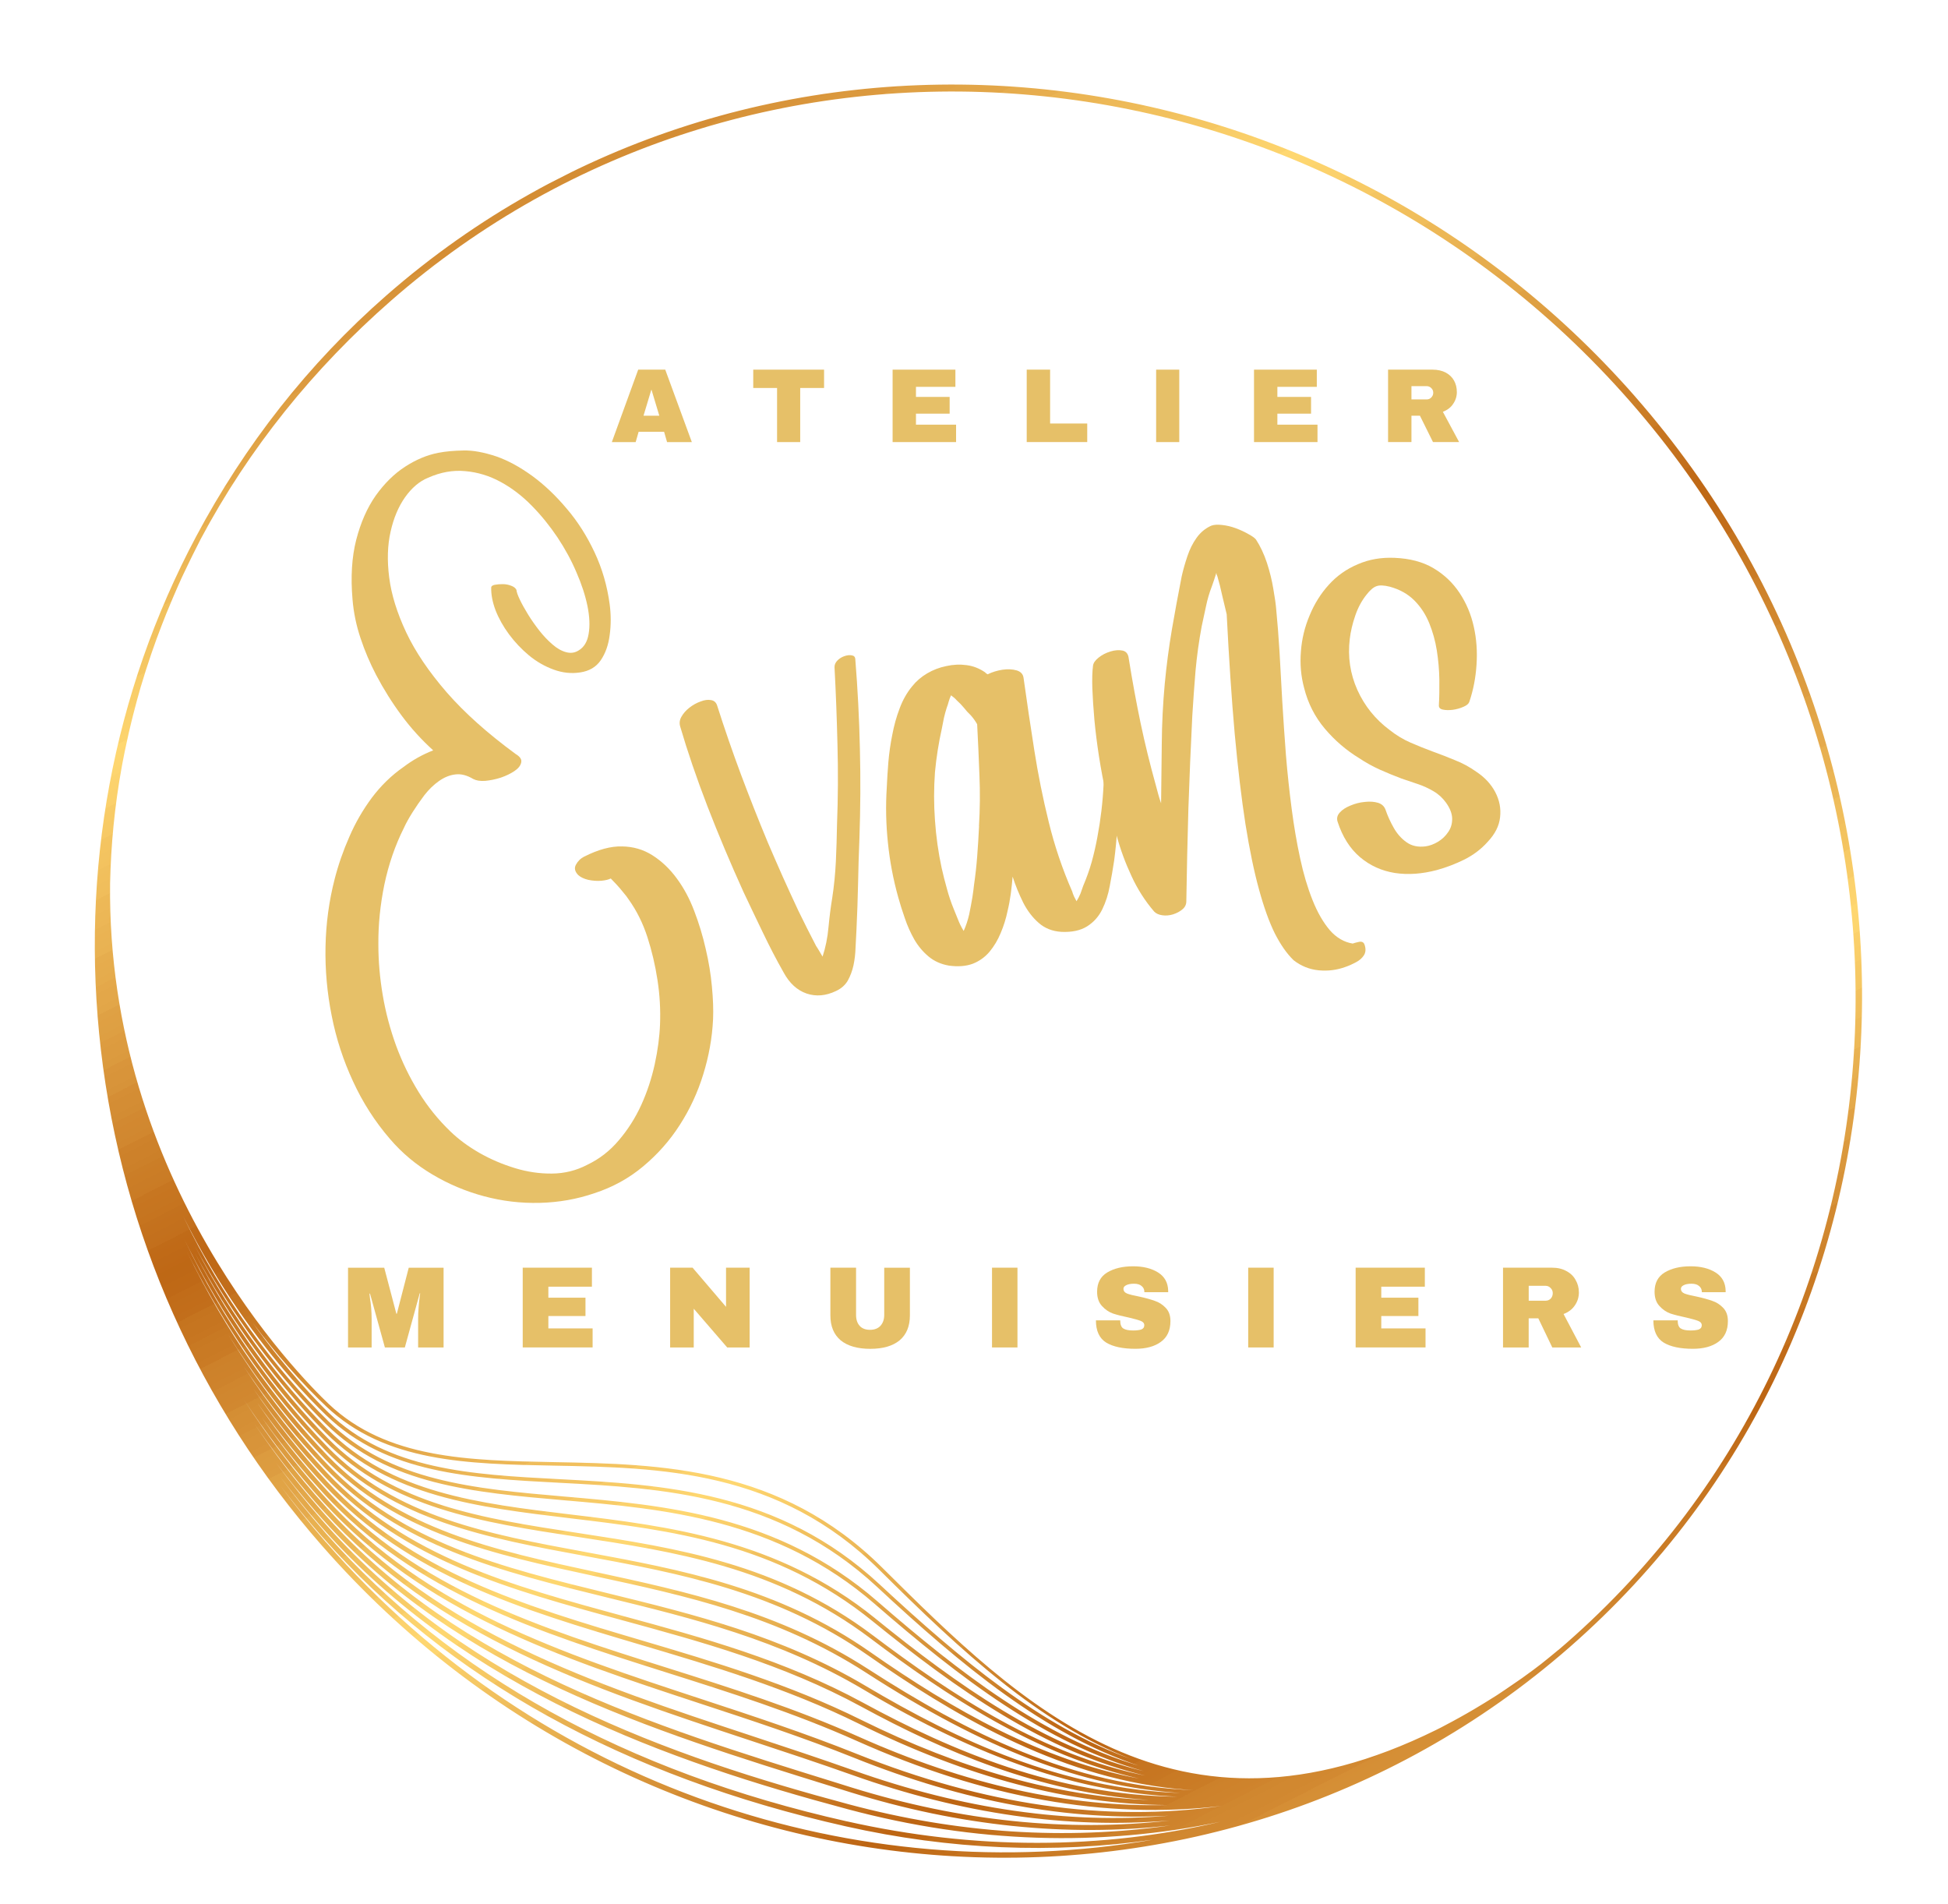 <?xml version="1.0" encoding="UTF-8"?>
<svg id="Calque_1" data-name="Calque 1" xmlns="http://www.w3.org/2000/svg" width="622.98" height="608.68" xmlns:xlink="http://www.w3.org/1999/xlink" viewBox="0 0 622.98 608.68">
  <defs>
    <style>
      .cls-1 {
        clip-path: url(#clippath-6);
      }

      .cls-2 {
        clip-path: url(#clippath-7);
      }

      .cls-3 {
        clip-path: url(#clippath-4);
      }

      .cls-4 {
        fill: url(#Dégradé_sans_nom_2-2);
      }

      .cls-5 {
        clip-path: url(#clippath-9);
      }

      .cls-6 {
        fill: none;
      }

      .cls-7 {
        fill: url(#Dégradé_sans_nom_2);
      }

      .cls-8 {
        clip-path: url(#clippath-1);
      }

      .cls-9 {
        clip-path: url(#clippath-5);
      }

      .cls-10 {
        clip-path: url(#clippath-8);
      }

      .cls-11 {
        clip-path: url(#clippath-3);
      }

      .cls-12 {
        clip-path: url(#clippath-2);
      }

      .cls-13 {
        fill: #e6c068;
      }

      .cls-14 {
        clip-path: url(#clippath);
      }
    </style>
    <clipPath id="clippath">
      <rect class="cls-6" x="26.63" y="23.74" width="572.28" height="572.28"/>
    </clipPath>
    <clipPath id="clippath-1">
      <rect class="cls-6" x="33.24" y="23.76" width="559.38" height="573.44" transform="translate(-106.74 175.56) rotate(-26.95)"/>
    </clipPath>
    <clipPath id="clippath-2">
      <rect class="cls-6" x="33.24" y="23.76" width="559.38" height="573.44" transform="translate(-106.74 175.56) rotate(-26.95)"/>
    </clipPath>
    <clipPath id="clippath-3">
      <rect class="cls-6" x="33.24" y="23.76" width="559.38" height="573.44" transform="translate(-106.74 175.56) rotate(-26.95)"/>
    </clipPath>
    <clipPath id="clippath-4">
      <path class="cls-6" d="M523,126.88C418.61,7.67,239.42-6.86,123.58,94.45c-25.03,21.9-45.33,47.92-60.87,77.11l.75.38-.75-.38c-26.59,49.99-37.12,106.75-30.44,164.14,6.82,58.67,31.28,113.5,70.71,158.52,104.3,119.1,283.3,133.63,399.03,32.41,115.86-101.33,125.39-280.53,20.98-399.75ZM93.06,440.67c4.43,5.04,8.28,9,11.2,11.8,19.37,18.71,46.14,20.12,74.5,21.62,32.76,1.72,69.89,3.7,101.79,33.35,27.01,25.12,53.54,47.09,83.56,57.08-30.44-9.03-57.19-29.63-83.52-52.52-31.74-27.6-68.05-30.73-100.08-33.5-28.75-2.49-55.91-4.84-75.51-24.11-17.48-17.17-33.92-39.47-46.45-65.6,11.32,22.87,24.39,40.29,34.52,51.87ZM80.69,422.77c3.96,5.31,7.79,10,11.29,14,4.91,5.63,9.2,9.93,12.35,12.92,18.89,17.88,45.19,18.4,73,18.93,33.61.64,71.7,1.36,103.95,33.37,26.46,26.28,51.03,49.05,80.33,60.39-28.69-10.32-54.26-31.59-80.29-55.78-32.19-29.94-69.56-31.92-102.5-33.66-28.14-1.48-54.71-2.9-73.77-21.29-3.22-3.13-13.06-13.08-24.35-28.88ZM279.85,517.41c-31.15-25.25-66.35-29.46-97.39-33.18-29.46-3.54-57.3-6.87-77.51-27.06-15.74-15.72-30.6-35.62-42.57-58.67,10.74,20.1,22.52,35.55,31.68,46.01,3.96,4.53,7.42,8.12,10.1,10.74,19.9,19.57,47.27,21.93,76.23,24.44,31.86,2.75,67.96,5.88,99.42,33.2,27.05,23.51,54.53,44.64,85.97,53.41-31.92-7.81-59.66-27.6-85.94-48.89ZM366.81,567.84c-33.18-6.65-61.79-25.47-87.71-45-30.42-22.94-62.92-27.91-94.37-32.71-30.29-4.62-58.91-9-79.84-30.2-15.7-15.9-30.51-35.97-42.47-59.13,11.09,20.93,23.27,36.89,32.56,47.48,3.52,4.03,6.63,7.29,9.11,9.77,20.52,20.49,48.56,23.84,78.22,27.39,32.4,3.88,65.89,7.92,96.77,32.93,26.79,21.71,55.08,41.85,87.73,49.49v-.02ZM95.29,451.47c2.84,3.23,5.74,6.34,8.7,9.34,21.22,21.49,50.04,25.91,80.53,30.56,31.3,4.78,63.66,9.71,93.82,32.45,24.24,18.29,53.1,37.47,85.92,44.84-31.2-5.88-59.39-21.88-85.92-40.42-29.5-20.63-60.72-26.39-90.94-31.97-31.28-5.77-60.82-11.23-82.58-33.57-17.21-17.66-33.39-40.24-45.86-66.46,9.82,20.21,22.19,39.07,36.34,55.23ZM96.08,455.11c2.55,2.91,5.17,5.75,7.82,8.48,22.04,22.63,51.8,28.13,83.28,33.93,30.07,5.55,61.15,11.31,90.43,31.77,25.51,17.81,59.75,38.77,98.67,42.68,1.78.16,3.55.27,5.31.38-38.37-1.28-72.3-18.27-103.99-38.72-28.4-18.34-58.18-24.75-86.96-30.97-32.47-7-63.14-13.61-85.86-37.22-16.8-17.48-32.62-39.65-45-65.29,9.88,20.06,22.19,38.81,36.3,54.92v.02ZM99.23,472.78c1.41,1.59,2.82,3.17,4.25,4.73,29.37,31.86,68.33,44.18,109.56,57.21,20.05,6.34,40.75,12.88,60.96,21.91,40.81,18.23,79.51,25.19,116.63,20.8-37.01,5.3-75.77-.29-116.78-16.71-16.44-6.58-33.17-12.09-49.36-17.41-45.24-14.88-87.95-28.91-119.98-64-7.31-7.99-14.24-16.73-20.74-26.04,4.87,6.78,10,13.3,15.45,19.53l.02-.02ZM82.43,448.72c5.06,7.13,10.44,13.96,16.14,20.49,1.63,1.87,3.32,3.72,5,5.53,27.17,29.21,63.27,39.89,101.49,51.21,22.92,6.8,46.63,13.82,69.67,25.21,34.54,17.1,67.1,25.74,98.51,25.98-31.59.75-64.37-6.54-98.64-21.86-20.28-9.07-41.04-15.63-61.11-21.97-41.06-12.95-79.84-25.19-108.93-56.78-7.82-8.5-15.25-17.79-22.13-27.8v-.02ZM96.48,458.39c2.4,2.73,4.84,5.39,7.33,7.99,23,23.89,53.87,30.56,86.54,37.6,28.68,6.19,58.34,12.59,86.54,30.78,38.13,24.63,69.15,36.5,100.56,38.52-37.65-1.28-70.91-16.6-100.6-34.23-27.01-16.05-55.14-22.92-82.31-29.59-33.94-8.3-65.96-16.14-89.82-41.23-11.25-11.82-22.02-25.76-31.64-41.39,7.04,11.21,14.86,21.79,23.4,31.55ZM97.22,462c2.13,2.44,4.31,4.84,6.52,7.16,24.11,25.36,56.36,33.26,90.48,41.63,27.08,6.61,55.1,13.49,81.94,29.43,37.05,22.01,69.01,32.91,100.32,34.25-38.41-.46-72.03-14.59-100.38-30.01-25.3-13.74-51.45-20.87-76.74-27.74-35.73-9.73-69.46-18.91-94.7-45.74-9.6-10.19-18.62-21.66-26.77-34.15,5.96,8.85,12.39,17.28,19.31,25.18ZM97.91,465.61c1.87,2.14,3.79,4.25,5.74,6.32,25.49,27.12,59.42,36.34,95.36,46.12,25.21,6.87,51.27,13.96,76.45,27.63,26.28,14.29,57.06,27.5,91.95,29.85-29.39-1.19-59.84-9.73-92.04-25.65-23.12-11.45-46.89-18.49-69.87-25.3-38.04-11.25-73.94-21.9-100.85-50.83-8.41-9.03-16.33-19.02-23.64-29.79,5.28,7.55,10.92,14.81,16.91,21.66ZM99.87,476.35c1.17,1.32,2.35,2.64,3.54,3.94,32.29,35.38,75.2,49.49,120.61,64.43,16.18,5.31,32.91,10.81,49.27,17.37,35.02,14.02,68.4,20.17,100.47,18.47-32.29,2.68-65.89-2.11-100.65-14.46-10.79-3.83-21.79-7.46-32.41-10.98-51.42-16.99-99.97-33.02-136.22-73.07-9.86-10.9-18.69-22.5-26.53-34.59,6.69,10.13,14.02,19.81,21.95,28.88l-.02.02ZM100.51,479.92c.93,1.04,1.87,2.11,2.82,3.15,36.52,40.37,85.26,56.45,136.86,73.51,10.63,3.5,21.6,7.13,32.4,10.96,35.05,12.46,68.91,17.28,101.46,14.55-32.76,3.7-66.88.24-101.71-10.57l-5.2-1.63c-58.87-18.27-119.74-37.16-162.71-85.08-.73-.82-1.45-1.63-2.16-2.44-7.64-8.72-14.62-17.85-21-27.28,5.96,8.65,12.37,16.97,19.26,24.83ZM101.03,483.37c.73.82,1.47,1.67,2.22,2.49,43.26,48.25,104.33,67.21,163.41,85.53l5.22,1.63c35.03,10.88,69.35,14.37,102.32,10.65-33.22,4.73-67.8,2.58-102.63-6.74-56.93-15.23-121.32-37.75-167.2-89.35-.49-.55-.97-1.08-1.45-1.63-5.17-5.92-10.04-12.02-14.66-18.27,4.05,5.35,8.32,10.59,12.75,15.67l.02.02ZM104.25,493.12c-5.13-5.86-9.97-11.91-14.57-18.09,4.1,5.39,8.37,10.66,12.88,15.79l.53.6c40.18,45.44,96.49,76.57,167.37,92.52,33.42,7.51,66.5,8.85,98.29,4.27-94.15,16.25-195.68-16.53-264.48-95.1h-.02ZM270.81,582.35c-70.53-15.87-126.54-46.83-166.51-92l-.49-.59c-5-5.7-9.73-11.58-14.24-17.61,3.87,5.06,7.9,10,12.11,14.82.48.55.97,1.1,1.47,1.67,46.18,51.91,110.84,74.56,168.01,89.84,40.64,10.87,80.93,12.06,119.16,3.99-38.15,8.96-78.55,9.09-119.51-.13ZM498.34,527.56c-.46.38-.93.77-1.39,1.15-.51.42-1.01.84-1.52,1.25-.42.35-.84.7-1.28,1.03-.44.35-.88.71-1.32,1.06-.35.27-.73.55-1.08.82-.49.38-1.01.75-1.5,1.14-.07.05-.15.11-.22.16-1.03.77-2.05,1.5-3.08,2.24-.05.04-.09.07-.15.11-1.54,1.08-3.1,2.14-4.64,3.19-.27.18-.57.4-.86.59-.82.55-1.67,1.14-2.51,1.67-.22.15-.44.27-.66.42-2.22,1.41-4.42,2.75-6.61,4.05-.77.44-1.52.9-2.27,1.32-1.61.93-3.22,1.81-4.82,2.68-1.23.66-2.46,1.3-3.66,1.94-.16.07-.31.15-.48.24-.35.16-.7.35-1.06.53-83.37,41.1-132.88-8.03-177.15-51.97-32.56-32.3-70.89-33.04-104.7-33.68-27.61-.53-53.69-1.03-72.27-18.62-9.14-8.67-71-70.91-69.9-166.41.26-12.19,1.43-24.7,3.76-37.47.09-.51.18-1.01.29-1.52.38-2.13.86-4.27,1.32-6.4.44-2.03.88-4.05,1.39-6.06.2-.86.42-1.7.64-2.57.79-3.06,1.59-6.1,2.49-9.16l.02-.02c.99-3.35,2.07-6.72,3.22-10.08.13-.38.26-.77.4-1.15.93-2.73,1.94-5.44,2.99-8.15.48-1.19.93-2.38,1.41-3.59.49-1.21,1.01-2.44,1.52-3.65.22-.53.44-1.04.66-1.56.09-.24.18-.46.29-.68.7-1.61,1.37-3.22,2.11-4.82.09-.2.18-.4.27-.6.04-.11.09-.22.15-.33.22-.48.46-.95.68-1.43.55-1.19,1.14-2.38,1.72-3.57.13-.27.26-.53.38-.79.24-.51.49-1.01.75-1.52.2-.38.38-.79.59-1.17.64-1.28,1.28-2.57,1.94-3.85,15.41-28.93,36.04-54.49,60.85-76.19C239.97-4.39,417.75,10.07,521.33,128.37c103.56,118.26,94.53,296.49-20.41,397-.84.75-1.72,1.47-2.58,2.22v-.02Z"/>
    </clipPath>
    <linearGradient id="Dégradé_sans_nom_2" data-name="Dégradé sans nom 2" x1="-185.87" y1="4895.3" x2="3405.38" y2="4895.3" gradientTransform="translate(-864.1 494.23) rotate(63.05) scale(.23 -.23)" gradientUnits="userSpaceOnUse">
      <stop offset="0" stop-color="#bd6513"/>
      <stop offset=".06" stop-color="#bd6513"/>
      <stop offset=".08" stop-color="#bd6513"/>
      <stop offset=".09" stop-color="#bd6513"/>
      <stop offset=".09" stop-color="#bd6614"/>
      <stop offset=".09" stop-color="#be6614"/>
      <stop offset=".1" stop-color="#bf6916"/>
      <stop offset=".1" stop-color="#c16b18"/>
      <stop offset=".11" stop-color="#c26e1a"/>
      <stop offset=".11" stop-color="#c3701c"/>
      <stop offset=".11" stop-color="#c5731e"/>
      <stop offset=".12" stop-color="#c67520"/>
      <stop offset=".12" stop-color="#c87822"/>
      <stop offset=".12" stop-color="#c97a24"/>
      <stop offset=".13" stop-color="#cb7d26"/>
      <stop offset=".13" stop-color="#cc7f28"/>
      <stop offset=".14" stop-color="#cd822a"/>
      <stop offset=".14" stop-color="#cf842d"/>
      <stop offset=".14" stop-color="#d0872f"/>
      <stop offset=".15" stop-color="#d28931"/>
      <stop offset=".15" stop-color="#d38c33"/>
      <stop offset=".16" stop-color="#d58e35"/>
      <stop offset=".16" stop-color="#d69037"/>
      <stop offset=".16" stop-color="#d79339"/>
      <stop offset=".17" stop-color="#d9953b"/>
      <stop offset=".17" stop-color="#da983d"/>
      <stop offset=".18" stop-color="#dc9a3f"/>
      <stop offset=".18" stop-color="#dd9d41"/>
      <stop offset=".18" stop-color="#de9f43"/>
      <stop offset=".19" stop-color="#e0a245"/>
      <stop offset=".19" stop-color="#e1a447"/>
      <stop offset=".2" stop-color="#e3a749"/>
      <stop offset=".2" stop-color="#e4a94b"/>
      <stop offset=".2" stop-color="#e6ac4d"/>
      <stop offset=".21" stop-color="#e7ae4f"/>
      <stop offset=".21" stop-color="#e8b151"/>
      <stop offset=".21" stop-color="#eab353"/>
      <stop offset=".22" stop-color="#ebb655"/>
      <stop offset=".22" stop-color="#edb857"/>
      <stop offset=".23" stop-color="#eebb59"/>
      <stop offset=".23" stop-color="#f0bd5b"/>
      <stop offset=".23" stop-color="#f1c05d"/>
      <stop offset=".24" stop-color="#f2c25f"/>
      <stop offset=".24" stop-color="#f4c561"/>
      <stop offset=".25" stop-color="#f5c763"/>
      <stop offset=".25" stop-color="#f7ca65"/>
      <stop offset=".25" stop-color="#f8cc67"/>
      <stop offset=".26" stop-color="#facf69"/>
      <stop offset=".26" stop-color="#fbd16b"/>
      <stop offset=".27" stop-color="#fcd36d"/>
      <stop offset=".27" stop-color="#fed66f"/>
      <stop offset=".27" stop-color="#ffd871"/>
      <stop offset=".28" stop-color="#fdd56f"/>
      <stop offset=".28" stop-color="#fcd36d"/>
      <stop offset=".29" stop-color="#fbd06b"/>
      <stop offset=".29" stop-color="#f9ce69"/>
      <stop offset=".29" stop-color="#f8cc67"/>
      <stop offset=".3" stop-color="#f7c965"/>
      <stop offset=".3" stop-color="#f5c763"/>
      <stop offset=".3" stop-color="#f4c561"/>
      <stop offset=".31" stop-color="#f3c25f"/>
      <stop offset=".31" stop-color="#f1c05d"/>
      <stop offset=".32" stop-color="#f0bd5b"/>
      <stop offset=".32" stop-color="#eebb59"/>
      <stop offset=".32" stop-color="#edb957"/>
      <stop offset=".33" stop-color="#ecb656"/>
      <stop offset=".33" stop-color="#eab454"/>
      <stop offset=".34" stop-color="#e9b252"/>
      <stop offset=".34" stop-color="#e8af50"/>
      <stop offset=".34" stop-color="#e6ad4e"/>
      <stop offset=".35" stop-color="#e5ab4c"/>
      <stop offset=".35" stop-color="#e4a84a"/>
      <stop offset=".36" stop-color="#e2a648"/>
      <stop offset=".36" stop-color="#e1a346"/>
      <stop offset=".36" stop-color="#dfa144"/>
      <stop offset=".37" stop-color="#de9f42"/>
      <stop offset=".37" stop-color="#dd9c40"/>
      <stop offset=".38" stop-color="#db9a3e"/>
      <stop offset=".38" stop-color="#da983c"/>
      <stop offset=".38" stop-color="#d9953b"/>
      <stop offset=".39" stop-color="#d79339"/>
      <stop offset=".39" stop-color="#d69137"/>
      <stop offset=".39" stop-color="#d58e35"/>
      <stop offset=".4" stop-color="#d38c33"/>
      <stop offset=".4" stop-color="#d28931"/>
      <stop offset=".41" stop-color="#d1872f"/>
      <stop offset=".41" stop-color="#cf852d"/>
      <stop offset=".41" stop-color="#ce822b"/>
      <stop offset=".42" stop-color="#cc8029"/>
      <stop offset=".42" stop-color="#cb7e27"/>
      <stop offset=".43" stop-color="#ca7b25"/>
      <stop offset=".43" stop-color="#c87923"/>
      <stop offset=".43" stop-color="#c77621"/>
      <stop offset=".44" stop-color="#c6741f"/>
      <stop offset=".44" stop-color="#c4721e"/>
      <stop offset=".45" stop-color="#c36f1c"/>
      <stop offset=".45" stop-color="#c26d1a"/>
      <stop offset=".45" stop-color="#c06b18"/>
      <stop offset=".46" stop-color="#bf6816"/>
      <stop offset=".46" stop-color="#bd6614"/>
      <stop offset=".46" stop-color="#be6815"/>
      <stop offset=".47" stop-color="#bf6917"/>
      <stop offset=".47" stop-color="#c16c19"/>
      <stop offset=".48" stop-color="#c26e1b"/>
      <stop offset=".48" stop-color="#c4711d"/>
      <stop offset=".48" stop-color="#c5741f"/>
      <stop offset=".49" stop-color="#c77621"/>
      <stop offset=".49" stop-color="#c87923"/>
      <stop offset=".5" stop-color="#ca7b25"/>
      <stop offset=".5" stop-color="#cb7e28"/>
      <stop offset=".5" stop-color="#cd812a"/>
      <stop offset=".51" stop-color="#ce832c"/>
      <stop offset=".51" stop-color="#d0862e"/>
      <stop offset=".52" stop-color="#d18830"/>
      <stop offset=".52" stop-color="#d38b32"/>
      <stop offset=".52" stop-color="#d48e34"/>
      <stop offset=".53" stop-color="#d69036"/>
      <stop offset=".53" stop-color="#d79339"/>
      <stop offset=".54" stop-color="#d9953b"/>
      <stop offset=".54" stop-color="#da983d"/>
      <stop offset=".54" stop-color="#dc9b3f"/>
      <stop offset=".55" stop-color="#dd9d41"/>
      <stop offset=".55" stop-color="#dfa043"/>
      <stop offset=".55" stop-color="#e0a345"/>
      <stop offset=".56" stop-color="#e2a547"/>
      <stop offset=".56" stop-color="#e3a84a"/>
      <stop offset=".57" stop-color="#e5aa4c"/>
      <stop offset=".57" stop-color="#e6ad4e"/>
      <stop offset=".57" stop-color="#e8b050"/>
      <stop offset=".58" stop-color="#e9b252"/>
      <stop offset=".58" stop-color="#ebb554"/>
      <stop offset=".59" stop-color="#ecb756"/>
      <stop offset=".59" stop-color="#eeba58"/>
      <stop offset=".59" stop-color="#efbd5b"/>
      <stop offset=".6" stop-color="#f1bf5d"/>
      <stop offset=".6" stop-color="#f2c25f"/>
      <stop offset=".61" stop-color="#f4c461"/>
      <stop offset=".61" stop-color="#f5c763"/>
      <stop offset=".61" stop-color="#f7ca65"/>
      <stop offset=".62" stop-color="#f8cc67"/>
      <stop offset=".62" stop-color="#facf69"/>
      <stop offset=".62" stop-color="#fbd16c"/>
      <stop offset=".63" stop-color="#fdd46e"/>
      <stop offset=".63" stop-color="#fed770"/>
      <stop offset=".64" stop-color="#fdd56f"/>
      <stop offset=".64" stop-color="#fcd36d"/>
      <stop offset=".64" stop-color="#fbd06b"/>
      <stop offset=".65" stop-color="#f9cd68"/>
      <stop offset=".65" stop-color="#f7ca66"/>
      <stop offset=".66" stop-color="#f5c763"/>
      <stop offset=".66" stop-color="#f4c461"/>
      <stop offset=".66" stop-color="#f2c15e"/>
      <stop offset=".67" stop-color="#f0be5c"/>
      <stop offset=".67" stop-color="#eebb59"/>
      <stop offset=".68" stop-color="#edb857"/>
      <stop offset=".68" stop-color="#ebb554"/>
      <stop offset=".68" stop-color="#e9b252"/>
      <stop offset=".69" stop-color="#e7af4f"/>
      <stop offset=".69" stop-color="#e6ac4d"/>
      <stop offset=".7" stop-color="#e4a94a"/>
      <stop offset=".7" stop-color="#e2a648"/>
      <stop offset=".7" stop-color="#e0a245"/>
      <stop offset=".71" stop-color="#de9f43"/>
      <stop offset=".71" stop-color="#dd9c40"/>
      <stop offset=".71" stop-color="#db993e"/>
      <stop offset=".72" stop-color="#d9963b"/>
      <stop offset=".72" stop-color="#d79339"/>
      <stop offset=".73" stop-color="#d69036"/>
      <stop offset=".73" stop-color="#d48d34"/>
      <stop offset=".73" stop-color="#d28a31"/>
      <stop offset=".74" stop-color="#d0872f"/>
      <stop offset=".74" stop-color="#cf842c"/>
      <stop offset=".75" stop-color="#cd812a"/>
      <stop offset=".75" stop-color="#cb7e27"/>
      <stop offset=".75" stop-color="#c97b25"/>
      <stop offset=".76" stop-color="#c87822"/>
      <stop offset=".76" stop-color="#c67420"/>
      <stop offset=".77" stop-color="#c4711d"/>
      <stop offset=".77" stop-color="#c26e1b"/>
      <stop offset=".77" stop-color="#c16b18"/>
      <stop offset=".78" stop-color="#bf6816"/>
      <stop offset=".78" stop-color="#bd6513"/>
      <stop offset=".79" stop-color="#be6815"/>
      <stop offset=".79" stop-color="#c06a17"/>
      <stop offset=".79" stop-color="#c16d19"/>
      <stop offset=".8" stop-color="#c36f1b"/>
      <stop offset=".8" stop-color="#c4721e"/>
      <stop offset=".8" stop-color="#c67420"/>
      <stop offset=".81" stop-color="#c77722"/>
      <stop offset=".81" stop-color="#c97a24"/>
      <stop offset=".82" stop-color="#ca7c26"/>
      <stop offset=".82" stop-color="#cc7f28"/>
      <stop offset=".82" stop-color="#cd812a"/>
      <stop offset=".83" stop-color="#cf842d"/>
      <stop offset=".83" stop-color="#d0872f"/>
      <stop offset=".84" stop-color="#d28931"/>
      <stop offset=".84" stop-color="#d38c33"/>
      <stop offset=".84" stop-color="#d58e35"/>
      <stop offset=".85" stop-color="#d69137"/>
      <stop offset=".85" stop-color="#d89439"/>
      <stop offset=".86" stop-color="#d9963b"/>
      <stop offset=".86" stop-color="#db993e"/>
      <stop offset=".86" stop-color="#dc9c40"/>
      <stop offset=".87" stop-color="#de9e42"/>
      <stop offset=".87" stop-color="#dfa144"/>
      <stop offset=".88" stop-color="#e1a346"/>
      <stop offset=".88" stop-color="#e2a648"/>
      <stop offset=".88" stop-color="#e4a94a"/>
      <stop offset=".89" stop-color="#e5ab4c"/>
      <stop offset=".89" stop-color="#e7ae4f"/>
      <stop offset=".89" stop-color="#e8b051"/>
      <stop offset=".9" stop-color="#eab353"/>
      <stop offset=".9" stop-color="#ebb655"/>
      <stop offset=".91" stop-color="#edb857"/>
      <stop offset=".91" stop-color="#eebb59"/>
      <stop offset=".91" stop-color="#f0bd5b"/>
      <stop offset=".92" stop-color="#f1c05d"/>
      <stop offset=".92" stop-color="#f3c360"/>
      <stop offset=".93" stop-color="#f4c562"/>
      <stop offset=".93" stop-color="#f6c864"/>
      <stop offset=".93" stop-color="#f7ca66"/>
      <stop offset=".94" stop-color="#f9cd68"/>
      <stop offset=".94" stop-color="#fad06a"/>
      <stop offset=".95" stop-color="#fcd26c"/>
      <stop offset=".95" stop-color="#fdd56e"/>
      <stop offset=".95" stop-color="#ffd771"/>
      <stop offset=".97" stop-color="#ffd871"/>
      <stop offset="1" stop-color="#ffd871"/>
    </linearGradient>
    <clipPath id="clippath-5">
      <rect class="cls-6" x="26.63" y="861.19" width="572.28" height="572.28"/>
    </clipPath>
    <clipPath id="clippath-6">
      <rect class="cls-6" x="33.24" y="861.2" width="559.38" height="573.44" transform="translate(-486.32 266.53) rotate(-26.95)"/>
    </clipPath>
    <clipPath id="clippath-7">
      <rect class="cls-6" x="33.24" y="861.2" width="559.38" height="573.44" transform="translate(-486.32 266.53) rotate(-26.95)"/>
    </clipPath>
    <clipPath id="clippath-8">
      <rect class="cls-6" x="33.24" y="861.2" width="559.38" height="573.44" transform="translate(-486.32 266.53) rotate(-26.95)"/>
    </clipPath>
    <clipPath id="clippath-9">
      <path class="cls-6" d="M523,964.33c-104.39-119.21-283.57-133.74-399.42-32.43-25.03,21.9-45.33,47.92-60.87,77.11l.75.38-.75-.38c-26.59,49.99-37.12,106.75-30.44,164.14,6.82,58.67,31.28,113.5,70.71,158.52,104.3,119.1,283.3,133.63,399.03,32.41,115.86-101.33,125.39-280.53,20.98-399.75ZM93.06,1278.12c4.43,5.04,8.28,9,11.2,11.8,19.37,18.71,46.14,20.12,74.5,21.62,32.76,1.72,69.89,3.7,101.79,33.35,27.01,25.12,53.54,47.09,83.56,57.08-30.44-9.03-57.19-29.63-83.52-52.52-31.74-27.6-68.05-30.73-100.08-33.5-28.75-2.49-55.91-4.84-75.51-24.11-17.48-17.17-33.92-39.47-46.45-65.6,11.32,22.87,24.39,40.29,34.52,51.87ZM80.69,1260.22c3.96,5.31,7.79,10,11.29,14,4.91,5.63,9.2,9.93,12.35,12.92,18.89,17.88,45.19,18.4,73,18.93,33.61.64,71.7,1.36,103.95,33.37,26.46,26.28,51.03,49.05,80.33,60.39-28.69-10.32-54.26-31.59-80.29-55.78-32.19-29.94-69.56-31.92-102.5-33.66-28.14-1.48-54.71-2.9-73.77-21.29-3.22-3.13-13.06-13.08-24.35-28.88ZM279.85,1354.86c-31.15-25.25-66.35-29.46-97.39-33.18-29.46-3.54-57.3-6.87-77.51-27.06-15.74-15.72-30.6-35.62-42.57-58.67,10.74,20.1,22.52,35.55,31.68,46.01,3.96,4.53,7.42,8.12,10.1,10.74,19.9,19.57,47.27,21.93,76.23,24.44,31.86,2.75,67.96,5.88,99.42,33.2,27.05,23.51,54.53,44.64,85.97,53.41-31.92-7.81-59.66-27.6-85.94-48.89ZM366.81,1405.29c-33.18-6.65-61.79-25.47-87.71-45-30.42-22.94-62.92-27.91-94.37-32.71-30.29-4.62-58.91-9-79.84-30.2-15.7-15.9-30.51-35.97-42.47-59.13,11.09,20.93,23.27,36.89,32.56,47.48,3.52,4.03,6.63,7.29,9.11,9.77,20.52,20.49,48.56,23.84,78.22,27.39,32.4,3.88,65.89,7.92,96.77,32.93,26.79,21.71,55.08,41.85,87.73,49.49v-.02ZM95.29,1288.91c2.84,3.23,5.74,6.34,8.7,9.34,21.22,21.49,50.04,25.91,80.53,30.56,31.3,4.78,63.66,9.71,93.82,32.45,24.24,18.29,53.1,37.47,85.92,44.84-31.2-5.88-59.39-21.88-85.92-40.42-29.5-20.63-60.72-26.39-90.94-31.97-31.28-5.77-60.82-11.23-82.58-33.57-17.21-17.66-33.39-40.24-45.86-66.46,9.82,20.21,22.19,39.07,36.34,55.23ZM96.08,1292.56c2.55,2.91,5.17,5.75,7.82,8.48,22.04,22.63,51.8,28.13,83.28,33.93,30.07,5.55,61.15,11.31,90.43,31.77,25.51,17.81,59.75,38.77,98.67,42.68,1.78.16,3.55.27,5.31.38-38.37-1.28-72.3-18.27-103.99-38.72-28.4-18.34-58.18-24.75-86.96-30.97-32.47-7-63.14-13.61-85.86-37.22-16.8-17.48-32.62-39.65-45-65.29,9.88,20.06,22.19,38.81,36.3,54.92v.02ZM99.23,1310.22c1.41,1.59,2.82,3.17,4.25,4.73,29.37,31.86,68.33,44.18,109.56,57.21,20.05,6.34,40.75,12.88,60.96,21.91,40.81,18.23,79.51,25.19,116.63,20.8-37.01,5.3-75.77-.29-116.78-16.71-16.44-6.58-33.17-12.09-49.36-17.41-45.24-14.88-87.95-28.91-119.98-64-7.31-7.99-14.24-16.73-20.74-26.04,4.87,6.78,10,13.3,15.45,19.53l.02-.02ZM82.43,1286.17c5.06,7.13,10.44,13.96,16.14,20.49,1.63,1.87,3.32,3.72,5,5.53,27.17,29.21,63.27,39.89,101.49,51.21,22.92,6.8,46.63,13.82,69.67,25.21,34.54,17.1,67.1,25.74,98.51,25.98-31.59.75-64.37-6.54-98.64-21.86-20.28-9.07-41.04-15.63-61.11-21.97-41.06-12.95-79.84-25.19-108.93-56.78-7.82-8.5-15.25-17.79-22.13-27.8v-.02ZM96.48,1295.84c2.4,2.73,4.84,5.39,7.33,7.99,23,23.89,53.87,30.56,86.54,37.6,28.68,6.19,58.34,12.59,86.54,30.78,38.13,24.63,69.15,36.5,100.56,38.52-37.65-1.28-70.91-16.6-100.6-34.23-27.01-16.05-55.14-22.92-82.31-29.59-33.94-8.3-65.96-16.14-89.82-41.23-11.25-11.82-22.02-25.76-31.64-41.39,7.04,11.21,14.86,21.79,23.4,31.55ZM97.22,1299.45c2.13,2.44,4.31,4.84,6.52,7.16,24.11,25.36,56.36,33.26,90.48,41.63,27.08,6.61,55.1,13.49,81.94,29.43,37.05,22.01,69.01,32.91,100.32,34.25-38.41-.46-72.03-14.59-100.38-30.01-25.3-13.74-51.45-20.87-76.74-27.74-35.73-9.73-69.46-18.91-94.7-45.74-9.6-10.19-18.62-21.66-26.77-34.15,5.96,8.85,12.39,17.28,19.31,25.18ZM97.91,1303.06c1.87,2.14,3.79,4.25,5.74,6.32,25.49,27.12,59.42,36.34,95.36,46.12,25.21,6.87,51.27,13.96,76.45,27.63,26.28,14.29,57.06,27.5,91.95,29.85-29.39-1.19-59.84-9.73-92.04-25.65-23.12-11.45-46.89-18.49-69.87-25.3-38.04-11.25-73.94-21.9-100.85-50.83-8.41-9.03-16.33-19.02-23.64-29.79,5.28,7.55,10.92,14.81,16.91,21.66ZM99.87,1313.8c1.17,1.32,2.35,2.64,3.54,3.94,32.29,35.38,75.2,49.49,120.61,64.43,16.18,5.31,32.91,10.81,49.27,17.37,35.02,14.02,68.4,20.17,100.47,18.47-32.29,2.68-65.89-2.11-100.65-14.46-10.79-3.83-21.79-7.46-32.41-10.98-51.42-16.99-99.97-33.02-136.22-73.07-9.86-10.9-18.69-22.5-26.53-34.59,6.69,10.13,14.02,19.81,21.95,28.88l-.02.02ZM100.51,1317.37c.93,1.04,1.87,2.11,2.82,3.15,36.52,40.37,85.26,56.45,136.86,73.51,10.63,3.5,21.6,7.13,32.4,10.96,35.05,12.46,68.91,17.28,101.46,14.55-32.76,3.7-66.88.24-101.71-10.57l-5.2-1.63c-58.87-18.27-119.74-37.16-162.71-85.08-.73-.82-1.45-1.63-2.16-2.44-7.64-8.72-14.62-17.85-21-27.28,5.96,8.65,12.37,16.97,19.26,24.83ZM101.03,1320.82c.73.82,1.47,1.67,2.22,2.49,43.26,48.25,104.33,67.21,163.41,85.53l5.22,1.63c35.03,10.88,69.35,14.37,102.32,10.65-33.22,4.73-67.8,2.58-102.63-6.74-56.93-15.23-121.32-37.75-167.2-89.35-.49-.55-.97-1.08-1.45-1.63-5.17-5.92-10.04-12.02-14.66-18.27,4.05,5.35,8.32,10.59,12.75,15.67l.02.02ZM104.25,1330.56c-5.13-5.86-9.97-11.91-14.57-18.09,4.1,5.39,8.37,10.66,12.88,15.79l.53.6c40.18,45.44,96.49,76.57,167.37,92.52,33.42,7.51,66.5,8.85,98.29,4.27-94.15,16.25-195.68-16.53-264.48-95.1h-.02ZM270.81,1419.8c-70.53-15.87-126.54-46.83-166.51-92l-.49-.59c-5-5.7-9.73-11.58-14.24-17.61,3.87,5.06,7.9,10,12.11,14.82.48.55.97,1.1,1.47,1.67,46.18,51.91,110.84,74.56,168.01,89.84,40.64,10.87,80.93,12.06,119.16,3.99-38.15,8.96-78.55,9.09-119.51-.13ZM498.34,1365.01c-.46.38-.93.77-1.39,1.15-.51.42-1.01.84-1.52,1.25-.42.35-.84.7-1.28,1.03-.44.35-.88.71-1.32,1.06-.35.27-.73.55-1.08.82-.49.38-1.01.75-1.5,1.14-.07.05-.15.11-.22.16-1.03.77-2.05,1.5-3.08,2.24-.05.04-.09.07-.15.11-1.54,1.08-3.1,2.14-4.64,3.19-.27.18-.57.4-.86.59-.82.55-1.67,1.14-2.51,1.67-.22.15-.44.27-.66.42-2.22,1.41-4.42,2.75-6.61,4.05-.77.44-1.52.9-2.27,1.32-1.61.93-3.22,1.81-4.82,2.68-1.23.66-2.46,1.3-3.66,1.94-.16.07-.31.15-.48.24-.35.16-.7.35-1.06.53-83.37,41.1-132.88-8.03-177.15-51.97-32.56-32.3-70.89-33.04-104.7-33.68-27.61-.53-53.69-1.03-72.27-18.62-9.14-8.67-71-70.91-69.9-166.41.26-12.19,1.43-24.7,3.76-37.47.09-.51.18-1.01.29-1.52.38-2.13.86-4.27,1.32-6.4.44-2.03.88-4.05,1.39-6.06.2-.86.42-1.7.64-2.57.79-3.06,1.59-6.1,2.49-9.16l.02-.02c.99-3.35,2.07-6.72,3.22-10.08.13-.38.26-.77.4-1.15.93-2.73,1.94-5.44,2.99-8.15.48-1.19.93-2.38,1.41-3.59.49-1.21,1.01-2.44,1.52-3.65.22-.53.44-1.04.66-1.56.09-.24.18-.46.29-.68.7-1.61,1.37-3.22,2.11-4.82.09-.2.18-.4.27-.6.04-.11.09-.22.15-.33.22-.48.46-.95.68-1.43.55-1.19,1.14-2.38,1.72-3.57.13-.27.26-.53.38-.79.24-.51.49-1.01.75-1.52.2-.38.38-.79.59-1.17.64-1.28,1.28-2.57,1.94-3.85,15.41-28.93,36.04-54.49,60.85-76.19,114.93-100.52,292.7-86.07,396.28,32.23,103.56,118.26,94.53,296.49-20.41,397-.84.75-1.72,1.47-2.58,2.22v-.02Z"/>
    </clipPath>
    <linearGradient id="Dégradé_sans_nom_2-2" data-name="Dégradé sans nom 2" x1="3011.04" y1="3271.8" x2="6602.29" y2="3271.8" xlink:href="#Dégradé_sans_nom_2"/>
  </defs>
  <g>
    <g class="cls-14">
      <g class="cls-8">
        <g class="cls-12">
          <g class="cls-11">
            <g class="cls-3">
              <path class="cls-7" d="M503.76-250.01L-230.85,123.53,149.24,871l734.61-373.54L503.76-250.01Z"/>
            </g>
          </g>
        </g>
      </g>
    </g>
    <path class="cls-13" d="M186.92,273.85c4.43-2.24,8.45-3.32,12.02-3.22,3.61.05,6.85,1.01,9.75,2.86,2.93,1.87,5.52,4.32,7.77,7.4,2.24,3.04,4.1,6.5,5.57,10.41,1.5,3.92,2.73,7.95,3.66,12.09.97,4.1,1.63,8.12,1.98,12.02.38,3.92.51,7.44.37,10.55-.29,5.97-1.36,11.84-3.15,17.59-1.76,5.72-4.25,11.1-7.48,16.12-3.22,5.04-7.15,9.45-11.73,13.27-4.54,3.81-9.75,6.67-15.61,8.58-5.57,1.91-11.4,2.93-17.44,3.08-6.07.15-12.02-.55-17.88-2.13-5.83-1.56-11.32-3.88-16.49-6.96-5.19-3.08-9.71-6.85-13.56-11.36-4.8-5.57-8.72-11.69-11.8-18.4-3.11-6.69-5.39-13.67-6.82-20.96-1.47-7.33-2.13-14.7-1.98-22.13.15-7.48,1.14-14.68,2.93-21.62,1.17-4.58,2.75-9.09,4.69-13.49,1.91-4.43,4.31-8.59,7.18-12.46,2.93-3.9,6.32-7.2,10.19-9.89,2.97-2.24,6.12-3.99,9.45-5.28-3.72-3.37-7.09-7.07-10.11-11.14-3.04-4.1-5.75-8.43-8.14-12.97-1.96-3.76-3.63-7.66-4.98-11.73-1.36-4.05-2.22-8.17-2.57-12.39-.62-7.18-.24-13.52,1.17-19.06,1.43-5.52,3.48-10.22,6.23-14.15,2.79-3.9,5.9-6.98,9.38-9.24,3.52-2.29,7.07-3.77,10.7-4.47,2.29-.44,4.93-.68,7.92-.73,3.02-.09,6.56.55,10.63,1.91,3.66,1.28,7.44,3.33,11.36,6.16,3.9,2.84,7.59,6.34,11.07,10.48,3.52,4.1,6.49,8.78,8.94,14,2.44,5.19,4.05,10.74,4.84,16.64.44,3.37.44,6.65,0,9.82-.4,3.19-1.36,5.86-2.86,8.06-1.47,2.16-3.65,3.44-6.52,3.88-2.84.44-5.68.15-8.5-.88-2.84-1.03-5.48-2.53-7.92-4.54-2.4-2-4.53-4.25-6.38-6.74-1.87-2.53-3.3-5.09-4.32-7.7-.99-2.64-1.45-5.08-1.39-7.33.04-.38.4-.66,1.1-.81.73-.15,1.58-.22,2.57-.22s1.87.18,2.71.51c.82.29,1.39.73,1.69,1.32.04.64.4,1.69,1.1,3.15.68,1.43,1.56,3.01,2.64,4.76,1.06,1.72,2.27,3.43,3.59,5.13,1.32,1.67,2.71,3.13,4.18,4.4,1.47,1.28,2.93,2.11,4.4,2.49,1.47.4,2.8.2,4.03-.59,1.7-1.03,2.75-2.79,3.15-5.28.44-2.53.31-5.5-.37-8.87-.7-3.41-1.87-7-3.52-10.77-1.61-3.81-3.65-7.55-6.08-11.21-2.46-3.66-5.19-7.04-8.21-10.11-3.04-3.11-6.36-5.66-9.97-7.62-3.57-1.94-7.33-3.1-11.29-3.44-3.92-.38-7.9.33-11.95,2.13-2.75,1.14-5.19,3.21-7.33,6.23-2.11,2.99-3.65,6.65-4.62,10.99-.99,4.36-1.14,9.24-.44,14.66.68,5.42,2.49,11.27,5.42,17.52,2.93,6.21,7.26,12.61,12.97,19.2,5.72,6.56,13.06,13.12,22.06,19.72,1.41.84,2,1.74,1.76,2.71-.2.99-.92,1.89-2.13,2.71-1.23.84-2.69,1.54-4.4,2.13-1.72.55-3.37.88-4.98,1.03-1.58.11-2.84-.09-3.81-.59-2.02-1.21-3.92-1.7-5.72-1.47-1.81.2-3.57.92-5.28,2.13-1.67,1.17-3.21,2.68-4.62,4.47-1.37,1.81-2.64,3.65-3.81,5.5-1.17,1.87-2.11,3.55-2.79,5.06-2.79,5.57-4.87,11.62-6.23,18.1-1.32,6.45-1.96,12.81-1.91,19.06,0,5.33.46,10.74,1.39,16.2.92,5.48,2.35,10.85,4.25,16.12,1.94,5.28,4.36,10.26,7.26,14.95,2.88,4.65,6.27,8.85,10.19,12.61,2.58,2.49,5.66,4.76,9.24,6.82,3.55,2.02,7.33,3.63,11.29,4.84,3.99,1.23,7.99,1.81,11.95,1.76,3.99-.04,7.73-.97,11.21-2.79,3.9-1.85,7.27-4.47,10.11-7.84,2.88-3.37,5.28-7.13,7.18-11.29,1.91-4.2,3.33-8.54,4.32-13.05.97-4.49,1.54-8.74,1.69-12.75.18-4.64-.07-9.34-.81-14.15-.73-4.78-1.81-9.34-3.22-13.71-1.43-4.43-3.44-8.5-6.08-12.17-.4-.62-.95-1.36-1.69-2.2-.7-.88-1.39-1.7-2.13-2.49-.73-.77-1.36-1.41-1.83-1.91-.64.35-1.65.59-3.01.73-1.37.11-2.77,0-4.18-.29-1.37-.33-2.46-.84-3.22-1.54-1.08-1.12-1.32-2.22-.73-3.3.59-1.12,1.48-2,2.71-2.64Z"/>
    <path class="cls-13" d="M273.53,210.79c.77,9.53,1.26,19.09,1.47,28.66.24,9.53.18,19.06-.15,28.58-.2,4.95-.35,9.82-.44,14.66-.11,4.84-.27,9.73-.51,14.66-.11,1.76-.2,3.63-.29,5.57-.05,1.96-.27,3.87-.66,5.72-.4,1.81-1.01,3.44-1.83,4.91-.84,1.43-2.09,2.53-3.74,3.3-3.28,1.58-6.43,1.83-9.45.81-3.04-1.06-5.48-3.32-7.33-6.74-2.35-4.14-4.54-8.37-6.6-12.68-2.09-4.34-4.18-8.69-6.23-13.05-4.14-9.13-7.99-18.25-11.51-27.34-3.52-9.13-6.41-17.63-8.72-25.51-.33-1.06-.22-2.13.37-3.15.59-1.06,1.45-2.05,2.57-2.93,1.14-.88,2.33-1.54,3.59-1.98,1.23-.48,2.33-.62,3.3-.44.99.15,1.65.73,1.98,1.76,2.35,7.38,4.89,14.73,7.62,22.06,2.75,7.33,5.61,14.57,8.58,21.7,1.58,3.66,3.15,7.31,4.76,10.92,1.61,3.57,3.26,7.18,4.98,10.85.92,1.87,1.85,3.74,2.79,5.64.97,1.91,1.94,3.81,2.93,5.72.18.26.48.71.88,1.39.44.7.82,1.36,1.17,1.98.97-2.93,1.61-6.1,1.91-9.53.33-3.46.73-6.52,1.17-9.16.59-3.81.97-7.7,1.17-11.65.18-3.96.31-7.88.37-11.8.33-8.54.38-17.04.15-25.51-.2-8.45-.51-16.75-.95-24.92,0-.77.31-1.48.95-2.13.62-.62,1.39-1.1,2.27-1.39s1.65-.37,2.35-.22c.68.11,1.04.51,1.1,1.25Z"/>
    <path class="cls-13" d="M352.8,233.6c-.05-.24.22-.46.81-.66.62-.18,1.25-.29,1.83-.29.62-.04.95.05.95.29.68,7,1.06,14.05,1.17,21.18.09,7.09-.33,14.11-1.25,21.04-.4,2.64-.86,5.33-1.39,8.06-.49,2.75-1.3,5.26-2.42,7.55-1.14,2.31-2.75,4.1-4.84,5.42-2.11,1.32-4.84,1.91-8.21,1.76-2.9-.18-5.31-1.14-7.26-2.86-1.96-1.7-3.63-3.88-4.98-6.52-1.32-2.68-2.46-5.44-3.37-8.28-.15,1.81-.35,3.65-.59,5.5-.26,1.87-.59,3.7-1.03,5.5-.49,2.4-1.23,4.75-2.2,7.04-.93,2.25-2.13,4.25-3.59,6.01-1.47,1.72-3.26,2.99-5.35,3.81-2.14.79-4.69.99-7.62.59-2.53-.44-4.71-1.41-6.52-2.93-1.8-1.5-3.32-3.32-4.54-5.42-1.21-2.14-2.22-4.4-3.01-6.74-.82-2.35-1.54-4.58-2.13-6.74-1.61-5.75-2.71-11.58-3.3-17.44-.62-5.86-.75-11.75-.37-17.66.11-2.49.27-5.2.51-8.14.26-2.93.66-5.83,1.25-8.72.55-2.93,1.32-5.74,2.35-8.43.99-2.68,2.33-5.06,4.03-7.11,1.28-1.61,2.86-2.97,4.76-4.1,1.91-1.12,3.96-1.91,6.16-2.35,2.16-.48,4.32-.59,6.52-.29,2.16.29,4.12,1.08,5.94,2.35.04.11.15.2.29.29.15.11.29.2.44.29,1.5-.73,3.1-1.21,4.76-1.47,1.7-.24,3.22-.16,4.54.22,1.32.4,2.05,1.21,2.2,2.42,1.06,7.68,2.22,15.39,3.44,23.16,1.21,7.73,2.75,15.37,4.62,22.94,1.85,7.59,4.34,14.95,7.48,22.13.15.49.33,1.03.59,1.61.29.55.55,1.06.81,1.54.48-.77.9-1.58,1.25-2.42.33-.88.62-1.7.88-2.49,1.06-2.49,1.98-5.02,2.71-7.62.73-2.64,1.34-5.3,1.83-7.99,1.06-5.61,1.72-11.23,1.98-16.86.29-5.66.24-11.38-.15-17.15ZM313.08,264.17c.33-5.42.38-10.85.15-16.27-.2-5.42-.44-10.87-.73-16.34-.59-1.03-1.26-1.98-2.05-2.86-.82-.77-1.56-1.58-2.2-2.42-.68-.82-1.43-1.61-2.27-2.35-.24-.29-.51-.55-.81-.81-.33-.24-.68-.51-1.03-.81-.29.64-.53,1.3-.73,1.98-.18.7-.4,1.37-.66,2.05-.33,1.03-.62,2.11-.88,3.22-.24,1.14-.46,2.25-.66,3.37-1.03,4.6-1.76,9.24-2.2,13.93-.38,5.13-.38,10.3,0,15.47.35,5.13,1.06,10.19,2.13,15.17.49,2.2,1.06,4.43,1.69,6.67.59,2.2,1.32,4.38,2.2,6.52.26.64.66,1.67,1.25,3.08.55,1.43,1.17,2.71,1.91,3.88.73-1.61,1.32-3.37,1.76-5.28.4-1.94.73-3.77,1.03-5.5.26-1.7.42-3.01.51-3.88.44-3.02.79-6.12,1.03-9.31.24-3.17.44-6.34.59-9.53Z"/>
    <path class="cls-13" d="M432.69,301.66c.38-.15,1.03-.31,1.91-.51.88-.18,1.47.07,1.76.81.48,1.32.44,2.47-.15,3.44-.59.93-1.45,1.69-2.57,2.27-1.08.59-2.18,1.08-3.3,1.47-2.79,1.03-5.68,1.39-8.65,1.1-2.93-.29-5.61-1.36-7.99-3.22-2.16-2.09-4.16-4.95-6.01-8.58-1.81-3.66-3.5-8.36-5.06-14.07-1.58-5.72-3.01-12.64-4.32-20.82-1.28-8.21-2.42-17.83-3.44-28.88-.99-11.09-1.83-23.84-2.57-38.26-.49-2.05-.99-4.1-1.47-6.16-.44-2.09-.95-4.12-1.54-6.08-.11-.18-.18-.37-.22-.51,0-.18-.04-.37-.07-.51-.55,1.76-1.01,3.15-1.39,4.18-.84,2.16-1.47,4.31-1.91,6.45-.44,2.11-.92,4.25-1.39,6.45-.88,4.69-1.54,9.45-1.98,14.29-.4,4.8-.73,9.58-1.03,14.37-.49,9.82-.92,19.72-1.25,29.68-.29,9.93-.51,19.79-.66,29.61,0,1.03-.42,1.89-1.25,2.57-.82.7-1.83,1.23-3.01,1.61-1.17.35-2.29.44-3.37.29-1.12-.15-2-.53-2.64-1.17-2.93-3.41-5.35-7.2-7.26-11.36-1.94-4.14-3.54-8.47-4.76-12.97-1.26-4.54-2.38-8.94-3.37-13.19-.88-3.99-1.63-8.03-2.27-12.09-.62-4.05-1.12-7.95-1.47-11.73-.33-3.76-.55-7.13-.66-10.11-.09-2.97-.02-5.37.22-7.18.11-.88.7-1.72,1.76-2.57,1.08-.88,2.35-1.54,3.81-1.98,1.43-.44,2.71-.53,3.88-.29,1.17.26,1.83,1.1,1.98,2.57,1.17,7.33,2.46,14.26,3.81,20.74,1.37,6.5,2.99,13.08,4.84,19.72.29,1.03.57,2.03.81,3.01.26.93.55,1.87.88,2.79.05-6.39.13-12.77.22-19.13.05-6.39.37-12.75.95-19.06.55-5.81,1.3-11.58,2.27-17.3.99-5.72,2.03-11.4,3.15-17.08.48-2.14,1.1-4.29,1.83-6.45.73-2.2,1.7-4.14,2.93-5.86,1.26-1.76,2.82-3.04,4.69-3.88.92-.33,2.09-.4,3.52-.22,1.41.15,2.86.49,4.32,1.03,1.47.55,2.79,1.15,3.96,1.83,1.21.64,2.05,1.23,2.49,1.76,1.41,2.16,2.58,4.65,3.52,7.48.92,2.84,1.61,5.63,2.05,8.36.48,2.69.81,4.98.95,6.89.38,3.92.73,8.34,1.03,13.27.29,4.95.59,10.22.88,15.83.33,5.63.73,11.34,1.17,17.15.48,5.83,1.1,11.54,1.83,17.15.73,5.57,1.63,10.85,2.71,15.83,1.06,4.95,2.38,9.38,3.96,13.34,1.56,3.92,3.39,7.11,5.5,9.6,2.14,2.46,4.62,3.88,7.4,4.32Z"/>
    <path class="cls-13" d="M469.83,224.53c-.2.55-.81,1.03-1.83,1.47-.99.44-2.11.77-3.37.95-1.23.15-2.31.13-3.22-.07-.88-.18-1.3-.66-1.25-1.39.15-2.49.18-5.24.15-8.28-.05-3.08-.33-6.16-.81-9.24-.49-3.08-1.3-5.97-2.42-8.72-1.14-2.79-2.71-5.2-4.76-7.26s-4.65-3.52-7.84-4.4c-1.91-.48-3.33-.53-4.32-.15-.97.35-2.02,1.25-3.15,2.71-1.5,1.87-2.71,4.09-3.59,6.67-.88,2.55-1.47,5.04-1.76,7.48-.68,5.72.13,11.14,2.42,16.27,2.31,5.13,5.75,9.42,10.33,12.83,2.11,1.67,4.32,3.01,6.67,4.03s4.71,1.98,7.11,2.86c2.44.88,4.84,1.81,7.18,2.79,2.38.93,4.64,2.16,6.74,3.66,2.68,1.76,4.71,3.94,6.08,6.52,1.36,2.6,1.87,5.28,1.54,8.06-.29,2.75-1.61,5.35-3.96,7.84-2.05,2.31-4.53,4.18-7.4,5.64-2.9,1.43-5.83,2.55-8.8,3.37-4.8,1.28-9.29,1.59-13.49.95-4.25-.68-7.95-2.36-11.14-5.06-3.22-2.73-5.61-6.52-7.18-11.36-.33-1.06-.09-2.05.73-2.93.79-.88,1.91-1.61,3.37-2.2,1.47-.62,3.01-1.03,4.62-1.17,1.58-.18,2.99-.09,4.25.29,1.23.4,2.03,1.17,2.42,2.35.64,1.87,1.5,3.74,2.57,5.64,1.08,1.91,2.44,3.44,4.1,4.62,1.65,1.17,3.66,1.61,6.01,1.32,1.36-.18,2.71-.68,4.03-1.47,1.36-.82,2.46-1.87,3.3-3.15.88-1.26,1.28-2.71,1.25-4.32-.05-1.61-.71-3.3-1.98-5.06-1.08-1.5-2.42-2.73-4.03-3.66-1.58-.92-3.22-1.69-4.98-2.27-1.76-.62-3.5-1.21-5.2-1.76-2.35-.88-4.65-1.83-6.96-2.86-2.35-1.06-4.54-2.29-6.6-3.66-4.14-2.53-7.81-5.68-10.99-9.45-3.17-3.76-5.37-8.08-6.6-12.97-1.03-3.81-1.36-7.71-1.03-11.73.29-3.99,1.23-7.84,2.79-11.51,1.52-3.7,3.57-6.98,6.16-9.82,2.55-2.82,5.63-5,9.24-6.52,3.57-1.56,7.51-2.24,11.8-2.05,4.87.2,9.02,1.3,12.39,3.3,3.41,2.02,6.19,4.65,8.36,7.92,2.14,3.22,3.66,6.82,4.54,10.77.88,3.92,1.17,7.97.88,12.17-.26,4.16-1.03,8.17-2.35,12.02Z"/>
    <path class="cls-13" d="M213.33,141.35l-.95-3.3h-8.14l-.95,3.3h-7.62l8.43-23.16h8.65l8.5,23.16h-7.92ZM205.79,132.92h5.06l-2.49-8.28h-.07l-2.49,8.28Z"/>
    <path class="cls-13" d="M255.91,124.05v17.3h-7.4v-17.3h-7.62v-5.86h22.65v5.86h-7.62Z"/>
    <path class="cls-13" d="M285.46,118.19h20.08v5.5h-12.61v3.22h10.77v5.35h-10.77v3.52h12.83v5.57h-20.3v-23.16Z"/>
    <path class="cls-13" d="M328.35,118.19h7.48v17.22h11.87v5.94h-19.35v-23.16Z"/>
    <path class="cls-13" d="M369.74,141.35v-23.16h7.4v23.16h-7.4Z"/>
    <path class="cls-13" d="M401.04,118.19h20.08v5.5h-12.61v3.22h10.77v5.35h-10.77v3.52h12.83v5.57h-20.3v-23.16Z"/>
    <path class="cls-13" d="M465.91,125.3c0,1.43-.4,2.69-1.17,3.81-.73,1.14-1.83,1.98-3.3,2.57l5.2,9.67h-8.36l-4.18-8.43h-2.71v8.43h-7.48v-23.16h14.22c1.65,0,3.08.33,4.25.95,1.17.64,2.05,1.5,2.64,2.57.59,1.08.88,2.27.88,3.59ZM458.36,125.59c0-.62-.22-1.14-.66-1.54-.4-.38-.88-.59-1.47-.59h-4.84v4.25h4.84c.59,0,1.06-.18,1.47-.59.44-.44.66-.95.66-1.54Z"/>
    <path class="cls-13" d="M133.72,430.83v-9.16c0-1.17.04-2.35.15-3.52.09-1.21.18-2.22.29-3.01.09-.82.16-1.36.22-1.61h-.15l-4.76,17.3h-6.38l-4.76-17.22h-.15c0,.2.04.71.15,1.54.15.79.26,1.8.37,3.01.09,1.17.15,2.35.15,3.52v9.16h-7.55v-25.51h11.58l3.88,14.73h.15l3.81-14.73h11.14v25.51h-8.14Z"/>
    <path class="cls-13" d="M167.17,405.32h22.13v6.08h-13.93v3.52h11.87v5.86h-11.87v3.96h14.15v6.08h-22.35v-25.51Z"/>
    <path class="cls-13" d="M232.56,430.83l-10.7-12.39v12.39h-7.55v-25.51h7.18l10.7,12.53v-12.53h7.55v25.51h-7.18Z"/>
    <path class="cls-13" d="M290.99,420.57c0,3.48-1.1,6.14-3.3,7.99-2.2,1.81-5.33,2.71-9.38,2.71s-7.22-.9-9.45-2.71c-2.2-1.85-3.3-4.51-3.3-7.99v-15.25h8.21v15.1c0,1.47.38,2.64,1.17,3.52.77.84,1.87,1.25,3.3,1.25s2.58-.44,3.37-1.32c.77-.88,1.17-2.02,1.17-3.44v-15.1h8.21v15.25Z"/>
    <path class="cls-13" d="M317.25,430.83v-25.51h8.14v25.51h-8.14Z"/>
    <path class="cls-13" d="M362.38,404.88c3.22,0,5.88.66,7.99,1.98,2.09,1.32,3.17,3.28,3.22,5.86v.44h-7.62v-.15c0-.73-.29-1.34-.88-1.83-.55-.48-1.36-.73-2.42-.73-1.14,0-1.98.18-2.57.51-.55.29-.81.66-.81,1.1,0,.7.38,1.21,1.17,1.54.77.29,2.05.62,3.81.95,2.05.44,3.74.92,5.06,1.39,1.32.44,2.46,1.17,3.44,2.2,1.03,1.03,1.54,2.46,1.54,4.25,0,2.99-1.03,5.2-3.08,6.67-2.02,1.47-4.73,2.2-8.14,2.2-4.01,0-7.11-.66-9.31-1.98-2.2-1.36-3.3-3.74-3.3-7.11h7.77c0,1.28.31,2.13.95,2.57.68.44,1.72.66,3.15.66,1.03,0,1.87-.09,2.57-.29.68-.24,1.03-.7,1.03-1.39,0-.62-.4-1.1-1.17-1.39-.73-.29-1.96-.62-3.66-1.03-2.11-.44-3.85-.88-5.2-1.32-1.32-.48-2.49-1.28-3.52-2.42-1.03-1.12-1.54-2.64-1.54-4.54,0-2.79,1.06-4.84,3.22-6.16,2.2-1.32,4.95-1.98,8.28-1.98Z"/>
    <path class="cls-13" d="M399.18,430.83v-25.51h8.14v25.51h-8.14Z"/>
    <path class="cls-13" d="M433.54,405.32h22.13v6.08h-13.93v3.52h11.87v5.86h-11.87v3.96h14.15v6.08h-22.35v-25.51Z"/>
    <path class="cls-13" d="M504.94,413.17c0,1.58-.44,2.99-1.32,4.25-.84,1.23-2.03,2.13-3.59,2.71l5.64,10.7h-9.24l-4.47-9.31h-3.08v9.31h-8.21v-25.51h15.61c1.85,0,3.41.37,4.69,1.1,1.32.7,2.29,1.65,2.93,2.86.68,1.17,1.03,2.47,1.03,3.88ZM496.58,413.46c0-.62-.22-1.17-.66-1.61-.44-.48-.99-.73-1.61-.73h-5.42v4.76h5.42c.62,0,1.17-.22,1.61-.66.44-.48.66-1.06.66-1.76Z"/>
    <path class="cls-13" d="M540.66,404.88c3.22,0,5.88.66,7.99,1.98,2.09,1.32,3.17,3.28,3.22,5.86v.44h-7.62v-.15c0-.73-.29-1.34-.88-1.83-.55-.48-1.36-.73-2.42-.73-1.14,0-1.98.18-2.57.51-.55.29-.81.66-.81,1.1,0,.7.38,1.21,1.17,1.54.77.29,2.05.62,3.81.95,2.05.44,3.74.92,5.06,1.39,1.32.44,2.46,1.17,3.44,2.2,1.03,1.03,1.54,2.46,1.54,4.25,0,2.99-1.03,5.2-3.08,6.67-2.02,1.47-4.73,2.2-8.14,2.2-4.01,0-7.11-.66-9.31-1.98-2.2-1.36-3.3-3.74-3.3-7.11h7.77c0,1.28.31,2.13.95,2.57.68.44,1.72.66,3.15.66,1.03,0,1.87-.09,2.57-.29.68-.24,1.03-.7,1.03-1.39,0-.62-.4-1.1-1.17-1.39-.73-.29-1.96-.62-3.66-1.03-2.11-.44-3.85-.88-5.2-1.32-1.32-.48-2.49-1.28-3.52-2.42-1.03-1.12-1.54-2.64-1.54-4.54,0-2.79,1.06-4.84,3.22-6.16,2.2-1.32,4.95-1.98,8.28-1.98Z"/>
  </g>
  <g class="cls-9">
    <g class="cls-1">
      <g class="cls-2">
        <g class="cls-10">
          <g class="cls-5">
            <path class="cls-4" d="M503.76,587.43L-230.85,960.98l380.08,747.47,734.61-373.54-380.08-747.47Z"/>
          </g>
        </g>
      </g>
    </g>
  </g>
</svg>